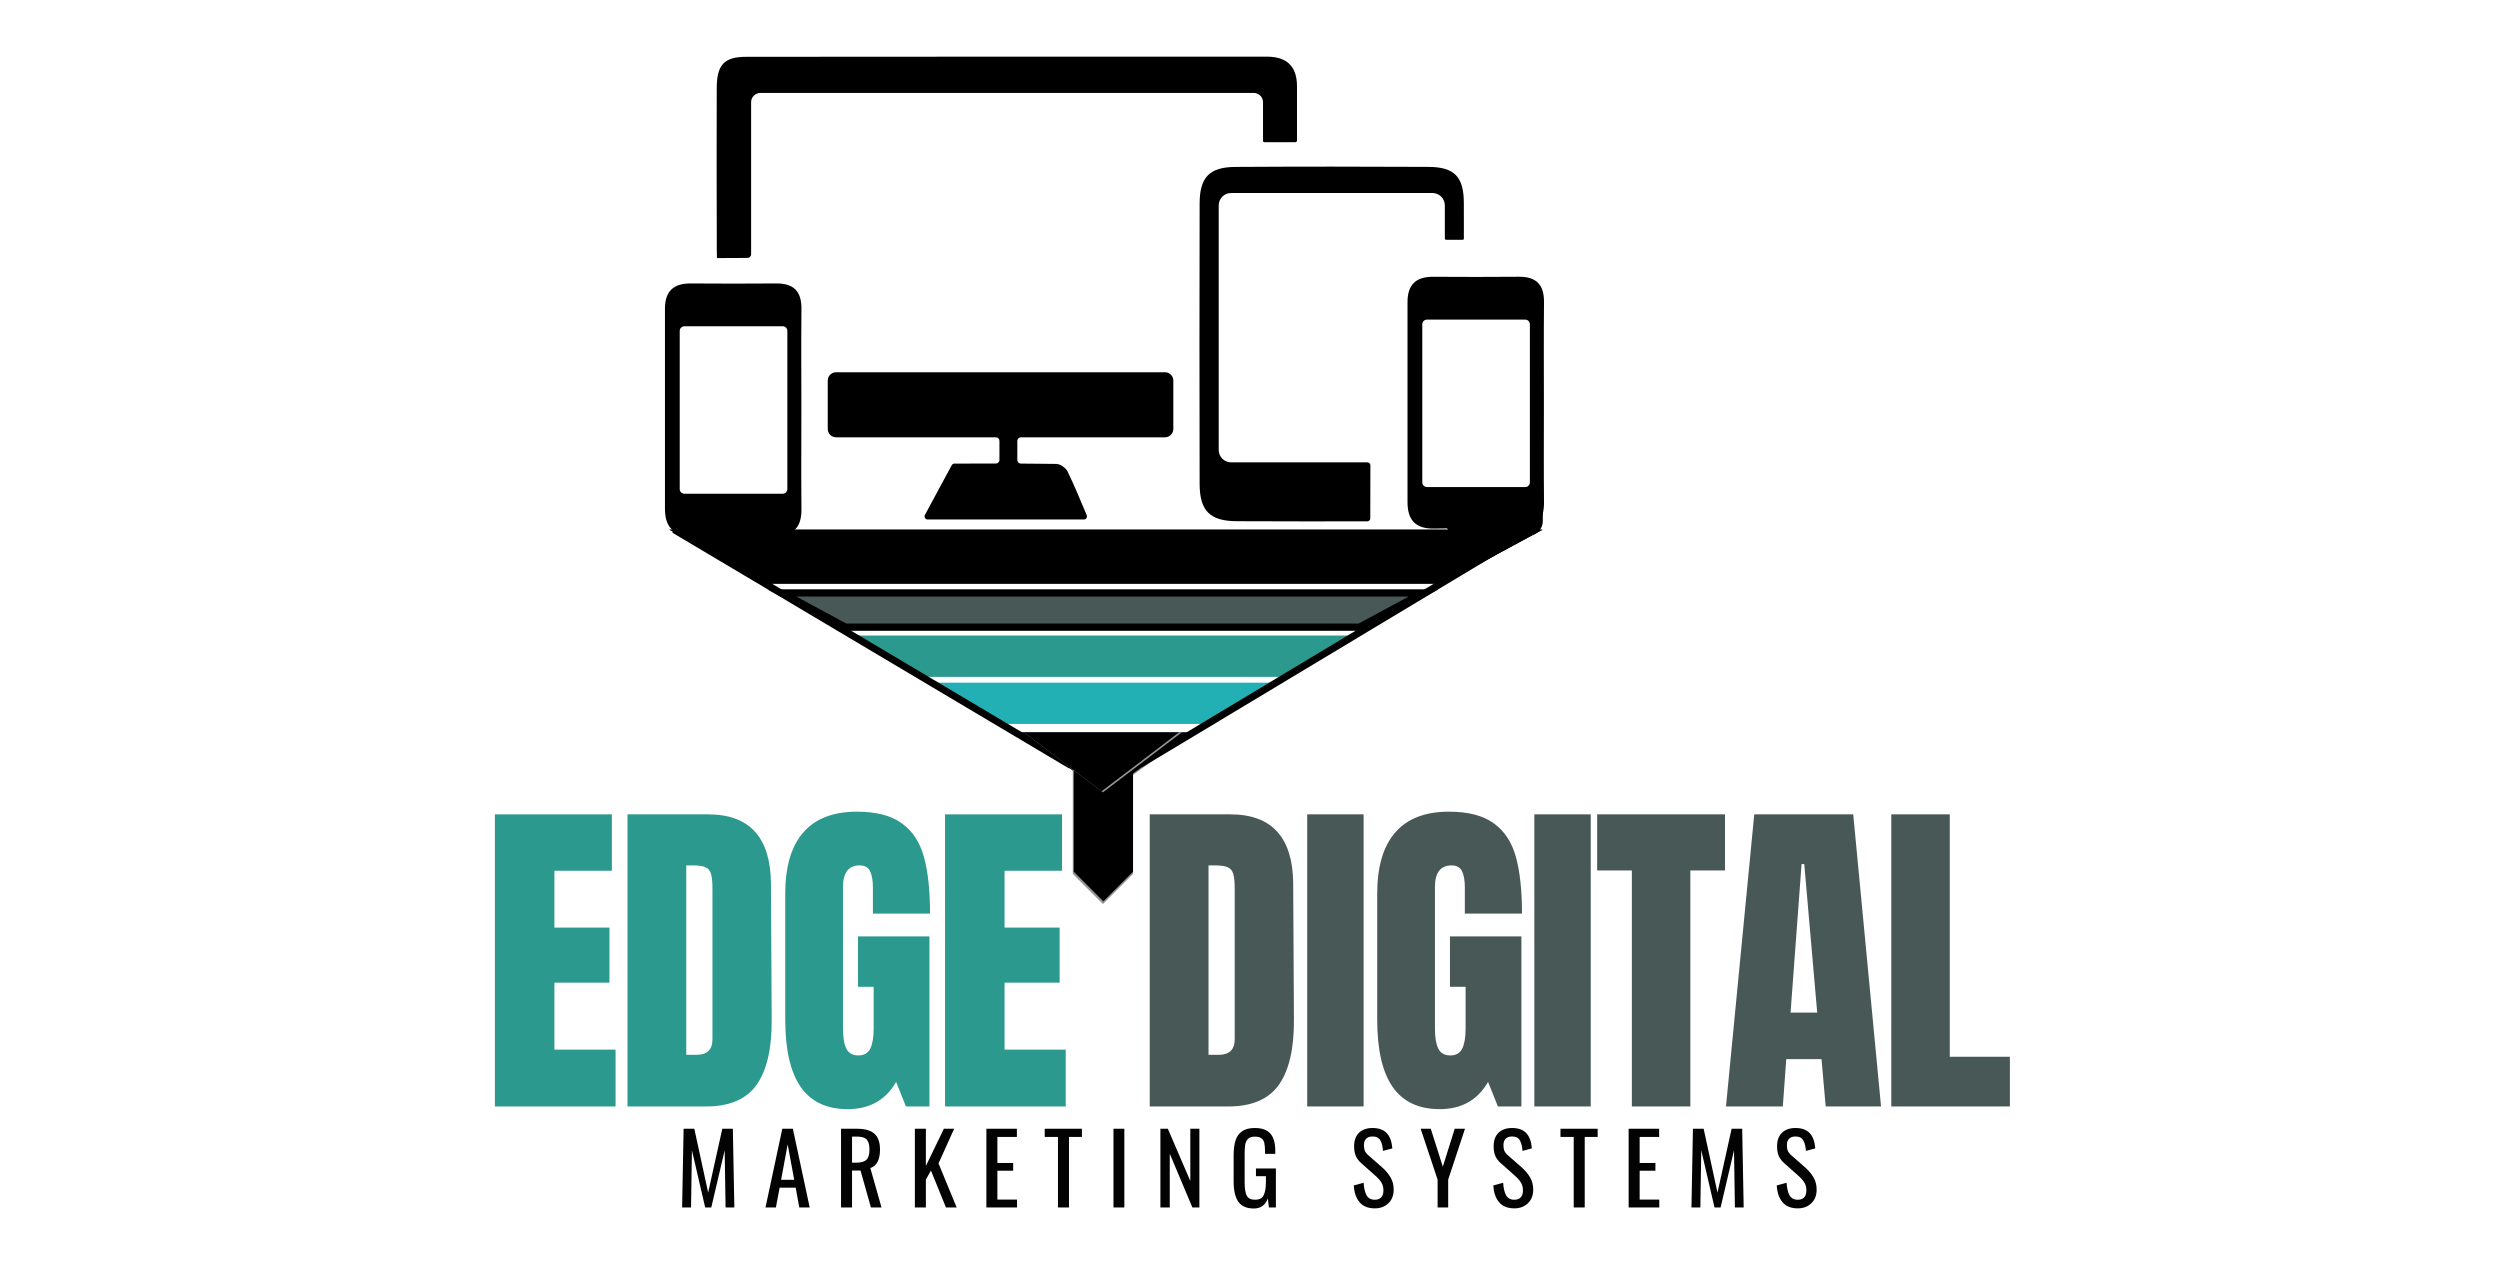 <svg xmlns="http://www.w3.org/2000/svg" xmlns:xlink="http://www.w3.org/1999/xlink" width="350" zoomAndPan="magnify" viewBox="0 0 262.5 135" height="180" preserveAspectRatio="xMidYMid meet" version="1.2"><defs><clipPath id="75037da3d5"><path d="M 151.746 51.477 L 162 51.477 L 162 56.23 L 151.746 56.23 Z M 151.746 51.477 "/></clipPath><clipPath id="0dd191c536"><path d="M 153.254 51.477 L 160.488 51.477 C 160.887 51.477 161.273 51.633 161.555 51.918 C 161.836 52.199 161.996 52.582 161.996 52.984 L 161.996 54.723 C 161.996 55.125 161.836 55.508 161.555 55.789 C 161.273 56.074 160.887 56.23 160.488 56.23 L 153.254 56.23 C 152.852 56.23 152.469 56.074 152.188 55.789 C 151.906 55.508 151.746 55.125 151.746 54.723 L 151.746 52.984 C 151.746 52.582 151.906 52.199 152.188 51.918 C 152.469 51.633 152.852 51.477 153.254 51.477 Z M 153.254 51.477 "/></clipPath><clipPath id="040a12eabb"><path d="M 97.758 71.68 L 134.402 71.68 L 134.402 76.016 L 97.758 76.016 Z M 97.758 71.68 "/></clipPath><clipPath id="2c357f2dc7"><path d="M 105.777 76.016 L 126.367 76.016 L 134.391 71.68 L 97.758 71.68 Z M 105.777 76.016 "/></clipPath><clipPath id="0f60c782f0"><path d="M 89.113 66.734 L 142.727 66.734 L 142.727 71.07 L 89.113 71.07 Z M 89.113 66.734 "/></clipPath><clipPath id="0be91c8e40"><path d="M 97.133 71.07 L 134.691 71.07 L 142.715 66.734 L 89.113 66.734 Z M 97.133 71.07 "/></clipPath><clipPath id="adafc7e18a"><path d="M 80.586 61.895 L 151.035 61.895 L 151.035 66.23 L 80.586 66.23 Z M 80.586 61.895 "/></clipPath><clipPath id="19e6b241e3"><path d="M 88.609 66.23 L 143.004 66.23 L 151.027 61.895 L 80.586 61.895 Z M 88.609 66.23 "/></clipPath><clipPath id="850d9c64c4"><path d="M 80.676 61.895 L 150.887 61.895 L 150.887 66.336 L 80.676 66.336 Z M 80.676 61.895 "/></clipPath><clipPath id="3b175194cf"><path d="M 88.66 66.211 L 142.812 66.211 L 150.797 61.895 L 80.676 61.895 Z M 88.66 66.211 "/></clipPath><clipPath id="33eb505c13"><path d="M 70.258 55.613 L 162 55.613 L 162 61.285 L 70.258 61.285 Z M 70.258 55.613 "/></clipPath><clipPath id="b2ae0319bc"><path d="M 80.746 61.285 L 151.504 61.285 L 161.996 55.613 L 70.258 55.613 Z M 80.746 61.285 "/></clipPath><clipPath id="fa26015988"><path d="M 70.289 55.613 L 162 55.613 L 162 61.512 L 70.289 61.512 Z M 70.289 55.613 "/></clipPath><clipPath id="50e785ba31"><path d="M 80.773 61.281 L 151.473 61.281 L 161.953 55.613 L 70.289 55.613 Z M 80.773 61.281 "/></clipPath><clipPath id="fd3620b2c9"><path d="M 107.145 76.895 L 125.125 76.895 L 125.125 83.449 L 107.145 83.449 Z M 107.145 76.895 "/></clipPath><clipPath id="390027b2c0"><path d="M 116.125 83.449 L 125.109 76.895 L 107.145 76.895 Z M 116.125 83.449 "/></clipPath><clipPath id="01af86e604"><path d="M 107.145 76.895 L 124.902 76.895 L 124.902 83.391 L 107.145 83.391 Z M 107.145 76.895 "/></clipPath><clipPath id="8a66fb9e47"><path d="M 116.023 83.375 L 124.902 76.895 L 107.145 76.895 Z M 116.023 83.375 "/></clipPath><clipPath id="bed95ceafc"><path d="M 69.73 29 L 85 29 L 85 56.266 L 69.73 56.266 Z M 69.73 29 "/></clipPath><clipPath id="d01e4f0e6e"><path d="M 75 5.949 L 137 5.949 L 137 28 L 75 28 Z M 75 5.949 "/></clipPath><clipPath id="656bae134e"><path d="M 147 29 L 162.227 29 L 162.227 56 L 147 56 Z M 147 29 "/></clipPath><clipPath id="9ab69895de"><path d="M 112.641 76.891 L 118.969 76.891 L 118.969 94.938 L 112.641 94.938 Z M 112.641 76.891 "/></clipPath><clipPath id="38cc28cc12"><path d="M 118.969 91.762 L 118.969 76.891 L 112.641 76.891 L 112.641 91.762 L 115.805 94.926 Z M 118.969 91.762 "/></clipPath><clipPath id="cce342e012"><path d="M 112.742 76.898 L 118.969 76.898 L 118.969 94.648 L 112.742 94.648 Z M 112.742 76.898 "/></clipPath><clipPath id="61b6518167"><path d="M 118.969 91.527 L 118.969 76.898 L 112.742 76.898 L 112.742 91.527 L 115.855 94.645 Z M 118.969 91.527 "/></clipPath><clipPath id="6f7d40895f"><path d="M 107.523 76.895 L 124.094 76.895 L 124.094 83.195 L 107.523 83.195 Z M 107.523 76.895 "/></clipPath><clipPath id="9d322e68ed"><path d="M 115.809 83.195 L 124.09 76.895 L 107.523 76.895 Z M 115.809 83.195 "/></clipPath><clipPath id="2be1119e38"><path d="M 107.523 76.895 L 123.805 76.895 L 123.805 83.184 L 107.523 83.184 Z M 107.523 76.895 "/></clipPath><clipPath id="632323d114"><path d="M 115.664 83.086 L 123.805 76.895 L 107.523 76.895 Z M 115.664 83.086 "/></clipPath></defs><g id="288e420ab8"><g style="fill:#2b998e;fill-opacity:1;"><g transform="translate(50.604, 116.179)"><path style="stroke:none" d="M 1.359 0 L 1.359 -30.672 L 13.641 -30.672 L 13.641 -24.75 L 7.609 -24.75 L 7.609 -18.781 L 13.391 -18.781 L 13.391 -13 L 7.609 -13 L 7.609 -5.969 L 14.031 -5.969 L 14.031 0 Z M 1.359 0 "/></g></g><g style="fill:#2b998e;fill-opacity:1;"><g transform="translate(64.527, 116.179)"><path style="stroke:none" d="M 1.359 -30.672 L 9.812 -30.672 C 12.008 -30.672 13.656 -30.062 14.75 -28.844 C 15.844 -27.633 16.398 -25.836 16.422 -23.453 L 16.5 -9.109 C 16.52 -6.078 15.992 -3.801 14.922 -2.281 C 13.848 -0.758 12.078 0 9.609 0 L 1.359 0 Z M 8.609 -5.422 C 9.723 -5.422 10.281 -5.969 10.281 -7.062 L 10.281 -22.891 C 10.281 -23.578 10.227 -24.094 10.125 -24.438 C 10.02 -24.781 9.82 -25.008 9.531 -25.125 C 9.25 -25.25 8.812 -25.312 8.219 -25.312 L 7.531 -25.312 L 7.531 -5.422 Z M 8.609 -5.422 "/></g></g><g style="fill:#2b998e;fill-opacity:1;"><g transform="translate(81.342, 116.179)"><path style="stroke:none" d="M 7.672 0.281 C 5.461 0.281 3.816 -0.492 2.734 -2.047 C 1.648 -3.609 1.109 -5.973 1.109 -9.141 L 1.109 -22.344 C 1.109 -25.176 1.738 -27.316 3 -28.766 C 4.258 -30.223 6.141 -30.953 8.641 -30.953 C 10.66 -30.953 12.227 -30.547 13.344 -29.734 C 14.469 -28.93 15.242 -27.754 15.672 -26.203 C 16.098 -24.66 16.312 -22.676 16.312 -20.25 L 10.312 -20.25 L 10.312 -23 C 10.312 -23.727 10.211 -24.297 10.016 -24.703 C 9.816 -25.109 9.453 -25.312 8.922 -25.312 C 7.754 -25.312 7.172 -24.551 7.172 -23.031 L 7.172 -8.172 C 7.172 -7.242 7.289 -6.539 7.531 -6.062 C 7.77 -5.594 8.188 -5.359 8.781 -5.359 C 9.375 -5.359 9.789 -5.594 10.031 -6.062 C 10.27 -6.539 10.391 -7.242 10.391 -8.172 L 10.391 -12.562 L 8.75 -12.562 L 8.75 -17.859 L 16.25 -17.859 L 16.25 0 L 13.781 0 L 12.75 -2.578 C 11.656 -0.672 9.961 0.281 7.672 0.281 Z M 7.672 0.281 "/></g></g><g style="fill:#2b998e;fill-opacity:1;"><g transform="translate(97.871, 116.179)"><path style="stroke:none" d="M 1.359 0 L 1.359 -30.672 L 13.641 -30.672 L 13.641 -24.75 L 7.609 -24.75 L 7.609 -18.781 L 13.391 -18.781 L 13.391 -13 L 7.609 -13 L 7.609 -5.969 L 14.031 -5.969 L 14.031 0 Z M 1.359 0 "/></g></g><g style="fill:#485856;fill-opacity:1;"><g transform="translate(111.795, 116.179)"><path style="stroke:none" d=""/></g></g><g style="fill:#485856;fill-opacity:1;"><g transform="translate(119.363, 116.179)"><path style="stroke:none" d="M 1.359 -30.672 L 9.812 -30.672 C 12.008 -30.672 13.656 -30.062 14.75 -28.844 C 15.844 -27.633 16.398 -25.836 16.422 -23.453 L 16.5 -9.109 C 16.52 -6.078 15.992 -3.801 14.922 -2.281 C 13.848 -0.758 12.078 0 9.609 0 L 1.359 0 Z M 8.609 -5.422 C 9.723 -5.422 10.281 -5.969 10.281 -7.062 L 10.281 -22.891 C 10.281 -23.578 10.227 -24.094 10.125 -24.438 C 10.02 -24.781 9.82 -25.008 9.531 -25.125 C 9.25 -25.25 8.812 -25.312 8.219 -25.312 L 7.531 -25.312 L 7.531 -5.422 Z M 8.609 -5.422 "/></g></g><g style="fill:#485856;fill-opacity:1;"><g transform="translate(136.178, 116.179)"><path style="stroke:none" d="M 1.078 0 L 1.078 -30.672 L 7 -30.672 L 7 0 Z M 1.078 0 "/></g></g><g style="fill:#485856;fill-opacity:1;"><g transform="translate(143.497, 116.179)"><path style="stroke:none" d="M 7.672 0.281 C 5.461 0.281 3.816 -0.492 2.734 -2.047 C 1.648 -3.609 1.109 -5.973 1.109 -9.141 L 1.109 -22.344 C 1.109 -25.176 1.738 -27.316 3 -28.766 C 4.258 -30.223 6.141 -30.953 8.641 -30.953 C 10.66 -30.953 12.227 -30.547 13.344 -29.734 C 14.469 -28.93 15.242 -27.754 15.672 -26.203 C 16.098 -24.66 16.312 -22.676 16.312 -20.25 L 10.312 -20.25 L 10.312 -23 C 10.312 -23.727 10.211 -24.297 10.016 -24.703 C 9.816 -25.109 9.453 -25.312 8.922 -25.312 C 7.754 -25.312 7.172 -24.551 7.172 -23.031 L 7.172 -8.172 C 7.172 -7.242 7.289 -6.539 7.531 -6.062 C 7.77 -5.594 8.188 -5.359 8.781 -5.359 C 9.375 -5.359 9.789 -5.594 10.031 -6.062 C 10.27 -6.539 10.391 -7.242 10.391 -8.172 L 10.391 -12.562 L 8.75 -12.562 L 8.75 -17.859 L 16.25 -17.859 L 16.25 0 L 13.781 0 L 12.75 -2.578 C 11.656 -0.672 9.961 0.281 7.672 0.281 Z M 7.672 0.281 "/></g></g><g style="fill:#485856;fill-opacity:1;"><g transform="translate(160.026, 116.179)"><path style="stroke:none" d="M 1.078 0 L 1.078 -30.672 L 7 -30.672 L 7 0 Z M 1.078 0 "/></g></g><g style="fill:#485856;fill-opacity:1;"><g transform="translate(167.345, 116.179)"><path style="stroke:none" d="M 4 0 L 4 -24.781 L 0.359 -24.781 L 0.359 -30.672 L 13.781 -30.672 L 13.781 -24.781 L 10.141 -24.781 L 10.141 0 Z M 4 0 "/></g></g><g style="fill:#485856;fill-opacity:1;"><g transform="translate(180.697, 116.179)"><path style="stroke:none" d="M 0.531 0 L 3.5 -30.672 L 13.891 -30.672 L 16.812 0 L 11 0 L 10.562 -4.969 L 6.859 -4.969 L 6.5 0 Z M 7.312 -9.859 L 10.109 -9.859 L 8.75 -25.453 L 8.469 -25.453 Z M 7.312 -9.859 "/></g></g><g style="fill:#485856;fill-opacity:1;"><g transform="translate(197.226, 116.179)"><path style="stroke:none" d="M 1.359 0 L 1.359 -30.672 L 7.5 -30.672 L 7.5 -5.219 L 13.812 -5.219 L 13.812 0 Z M 1.359 0 "/></g></g><g clip-rule="nonzero" clip-path="url(#75037da3d5)"><g clip-rule="nonzero" clip-path="url(#0dd191c536)"><path style=" stroke:none;fill-rule:nonzero;fill:#000000;fill-opacity:1;" d="M 151.746 51.477 L 162.004 51.477 L 162.004 56.23 L 151.746 56.23 Z M 151.746 51.477 "/></g></g><g clip-rule="nonzero" clip-path="url(#040a12eabb)"><g clip-rule="nonzero" clip-path="url(#2c357f2dc7)"><path style=" stroke:none;fill-rule:nonzero;fill:#23b0b4;fill-opacity:1;" d="M 97.758 71.68 L 134.387 71.68 L 134.387 76.016 L 97.758 76.016 Z M 97.758 71.68 "/></g></g><g clip-rule="nonzero" clip-path="url(#0f60c782f0)"><g clip-rule="nonzero" clip-path="url(#0be91c8e40)"><path style=" stroke:none;fill-rule:nonzero;fill:#2b998e;fill-opacity:1;" d="M 89.113 66.734 L 142.711 66.734 L 142.711 71.07 L 89.113 71.07 Z M 89.113 66.734 "/></g></g><g clip-rule="nonzero" clip-path="url(#adafc7e18a)"><g clip-rule="nonzero" clip-path="url(#19e6b241e3)"><path style=" stroke:none;fill-rule:nonzero;fill:#485856;fill-opacity:1;" d="M 80.586 61.895 L 151.02 61.895 L 151.02 66.23 L 80.586 66.23 Z M 80.586 61.895 "/></g></g><g clip-rule="nonzero" clip-path="url(#850d9c64c4)"><g clip-rule="nonzero" clip-path="url(#3b175194cf)"><path style="fill:none;stroke-width:2.012;stroke-linecap:butt;stroke-linejoin:miter;stroke:#000000;stroke-opacity:1;stroke-miterlimit:4;" d="M 10.811 5.845 L 84.137 5.845 L 94.949 0 L -0.001 0 Z M 10.811 5.845 " transform="matrix(0.739,0,0,0.739,80.676,61.894)"/></g></g><g clip-rule="nonzero" clip-path="url(#33eb505c13)"><g clip-rule="nonzero" clip-path="url(#b2ae0319bc)"><path style=" stroke:none;fill-rule:nonzero;fill:#000000;fill-opacity:1;" d="M 70.258 55.613 L 161.996 55.613 L 161.996 61.285 L 70.258 61.285 Z M 70.258 55.613 "/></g></g><g clip-rule="nonzero" clip-path="url(#fa26015988)"><g clip-rule="nonzero" clip-path="url(#50e785ba31)"><path style="fill:none;stroke-width:2.012;stroke-linecap:butt;stroke-linejoin:miter;stroke:#000000;stroke-opacity:1;stroke-miterlimit:4;" d="M 14.167 7.657 L 109.711 7.657 L 123.875 -0.002 L -0.001 -0.002 Z M 14.167 7.657 " transform="matrix(0.74,0,0,0.74,70.29,55.615)"/></g></g><g clip-rule="nonzero" clip-path="url(#fd3620b2c9)"><g clip-rule="nonzero" clip-path="url(#390027b2c0)"><path style=" stroke:none;fill-rule:nonzero;fill:#959595;fill-opacity:1;" d="M 107.145 76.895 L 125.102 76.895 L 125.102 83.449 L 107.145 83.449 Z M 107.145 76.895 "/></g></g><g clip-rule="nonzero" clip-path="url(#01af86e604)"><g clip-rule="nonzero" clip-path="url(#8a66fb9e47)"><path style="fill:none;stroke-width:2.012;stroke-linecap:butt;stroke-linejoin:miter;stroke:#000000;stroke-opacity:1;stroke-miterlimit:4;" d="M 12.133 8.856 L 24.265 0.001 L 0.001 0.001 Z M 12.133 8.856 " transform="matrix(0.732,0,0,0.732,107.144,76.893)"/></g></g><g clip-rule="nonzero" clip-path="url(#bed95ceafc)"><path style=" stroke:none;fill-rule:nonzero;fill:#000000;fill-opacity:1;" d="M 71.371 34.75 L 71.371 51.352 C 71.371 51.621 71.59 51.84 71.859 51.84 L 82.184 51.84 C 82.453 51.84 82.672 51.621 82.672 51.352 L 82.672 34.75 C 82.672 34.477 82.453 34.258 82.184 34.258 L 71.859 34.258 C 71.59 34.258 71.371 34.477 71.371 34.75 Z M 84.145 43.047 C 84.145 46.508 84.117 49.965 84.152 53.422 C 84.172 55.328 83.391 56.254 81.395 56.207 C 78.473 56.137 75.543 56.148 72.617 56.203 C 70.648 56.238 69.816 55.289 69.82 53.402 C 69.828 46.41 69.828 39.418 69.82 32.422 C 69.82 30.609 70.691 29.75 72.512 29.762 C 75.516 29.785 78.52 29.785 81.52 29.762 C 83.363 29.746 84.172 30.621 84.152 32.441 C 84.117 35.977 84.141 39.512 84.145 43.047 "/></g><path style=" stroke:none;fill-rule:nonzero;fill:#000000;fill-opacity:1;" d="M 123.199 39.961 L 123.199 45.047 C 123.199 45.527 122.809 45.918 122.324 45.918 L 107.195 45.918 C 106.984 45.918 106.82 46.086 106.82 46.293 L 106.82 48.301 C 106.82 48.508 106.984 48.676 107.191 48.676 C 108.422 48.68 109.672 48.691 110.922 48.711 C 111.328 48.719 111.91 49.129 112.094 49.504 C 112.816 50.988 113.438 52.523 114.105 54.094 C 114.195 54.309 114.039 54.547 113.805 54.547 L 97.402 54.547 C 97.156 54.547 97 54.285 97.117 54.066 C 97.988 52.449 98.871 50.82 99.926 48.855 C 99.984 48.746 100.102 48.676 100.223 48.676 C 101.586 48.676 103.047 48.672 104.562 48.672 C 104.77 48.672 104.941 48.504 104.941 48.297 L 104.941 46.293 C 104.941 46.086 104.773 45.918 104.562 45.918 L 87.789 45.918 C 87.309 45.918 86.914 45.527 86.914 45.047 L 86.914 39.961 C 86.914 39.477 87.309 39.086 87.789 39.086 L 122.324 39.086 C 122.809 39.086 123.199 39.477 123.199 39.961 "/><g clip-rule="nonzero" clip-path="url(#d01e4f0e6e)"><path style=" stroke:none;fill-rule:nonzero;fill:#000000;fill-opacity:1;" d="M 75.277 27.098 L 75.352 27.098 C 76.387 27.098 77.379 27.086 78.477 27.082 C 78.691 27.082 78.867 26.91 78.867 26.695 C 78.867 24.531 78.867 14 78.867 10.727 C 78.867 10.191 79.305 9.758 79.844 9.758 L 131.641 9.758 C 132.18 9.758 132.617 10.191 132.617 10.73 L 132.617 14.793 C 132.617 14.867 132.676 14.93 132.75 14.93 L 136.02 14.93 C 136.109 14.93 136.184 14.852 136.184 14.762 C 136.184 12.754 136.188 10.898 136.184 9.043 C 136.18 6.949 135.098 5.949 133.031 5.949 C 114.801 5.953 96.57 5.941 78.344 5.965 C 76.016 5.969 75.266 6.824 75.258 9.242 C 75.238 14.617 75.246 19.992 75.262 25.363 C 75.262 25.812 75.25 26.27 75.273 26.715 L 75.277 27.098 "/></g><g clip-rule="nonzero" clip-path="url(#656bae134e)"><path style=" stroke:none;fill-rule:nonzero;fill:#000000;fill-opacity:1;" d="M 149.34 34.047 L 149.34 50.652 C 149.34 50.922 149.559 51.141 149.828 51.141 L 160.148 51.141 C 160.418 51.141 160.637 50.922 160.637 50.652 L 160.637 34.047 C 160.637 33.777 160.418 33.559 160.148 33.559 L 149.828 33.559 C 149.559 33.559 149.34 33.777 149.34 34.047 Z M 162.109 42.348 C 162.109 45.805 162.086 49.266 162.121 52.723 C 162.141 54.629 161.359 55.555 159.363 55.508 C 156.438 55.434 153.512 55.449 150.586 55.5 C 148.617 55.539 147.785 54.59 147.789 52.703 C 147.797 45.711 147.797 38.715 147.789 31.723 C 147.785 29.91 148.66 29.047 150.48 29.062 C 153.48 29.082 156.484 29.086 159.488 29.059 C 161.332 29.043 162.141 29.918 162.121 31.742 C 162.086 35.277 162.109 38.812 162.109 42.348 "/></g><path style=" stroke:none;fill-rule:nonzero;fill:#000000;fill-opacity:1;" d="M 143.887 50.469 C 143.887 49.934 143.891 49.402 143.891 48.863 L 143.887 50.469 "/><path style=" stroke:none;fill-rule:nonzero;fill:#000000;fill-opacity:1;" d="M 153.707 25.055 C 153.707 25.125 153.652 25.18 153.582 25.18 C 153.008 25.18 152.426 25.176 151.836 25.176 C 151.766 25.172 151.707 25.117 151.707 25.047 L 151.707 21.562 C 151.707 20.848 151.125 20.266 150.406 20.266 L 129.266 20.266 C 128.547 20.266 127.965 20.848 127.965 21.566 L 127.965 47.25 C 127.965 47.965 128.551 48.547 129.266 48.547 L 143.574 48.547 C 143.746 48.547 143.887 48.684 143.891 48.855 L 143.891 48.863 L 143.887 50.469 L 143.879 54.426 C 143.879 54.602 143.738 54.742 143.562 54.742 C 139 54.75 134.434 54.746 129.867 54.727 C 127.047 54.715 125.969 53.645 125.961 50.812 C 125.938 40.992 125.938 31.172 125.961 21.355 C 125.969 18.613 126.992 17.547 129.703 17.527 C 136.469 17.484 143.234 17.488 149.996 17.523 C 152.73 17.539 153.695 18.574 153.703 21.309 C 153.707 22.559 153.707 23.805 153.707 25.055 "/><path style="fill:none;stroke-width:1;stroke-linecap:butt;stroke-linejoin:miter;stroke:#000000;stroke-opacity:1;stroke-miterlimit:4;" d="M 0.002 0.498 L 65.512 0.498 " transform="matrix(0.636,0.378,-0.378,0.636,70.976,55.299)"/><path style="fill:none;stroke-width:1;stroke-linecap:round;stroke-linejoin:miter;stroke:#000000;stroke-opacity:1;stroke-miterlimit:4;" d="M 0.498 0.501 L 64.486 0.501 " transform="matrix(-0.634,0.381,-0.381,-0.634,160.909,55.933)"/><g style="fill:#030303;fill-opacity:1;"><g transform="translate(70.997, 126.784)"><path style="stroke:none" d="M 0.781 -8.266 L 1.906 -8.266 L 3.359 -1.562 L 4.844 -8.266 L 5.953 -8.266 L 6.109 0 L 5.188 0 L 5.094 -6 L 3.688 0 L 3.047 0 L 1.656 -6 L 1.562 0 L 0.625 0 Z M 0.781 -8.266 "/></g></g><g style="fill:#030303;fill-opacity:1;"><g transform="translate(80.189, 126.784)"><path style="stroke:none" d="M 1.953 -8.266 L 3.062 -8.266 L 4.828 0 L 3.734 0 L 3.359 -2.078 L 1.672 -2.078 L 1.281 0 L 0.188 0 Z M 3.203 -2.906 L 2.516 -6.625 L 1.828 -2.906 Z M 3.203 -2.906 "/></g></g><g style="fill:#030303;fill-opacity:1;"><g transform="translate(87.667, 126.784)"><path style="stroke:none" d="M 0.641 -8.266 L 2.312 -8.266 C 3.145 -8.266 3.754 -8.094 4.141 -7.75 C 4.535 -7.406 4.734 -6.848 4.734 -6.078 C 4.734 -5.016 4.395 -4.367 3.719 -4.141 L 4.891 0 L 3.781 0 L 2.688 -3.875 L 1.797 -3.875 L 1.797 0 L 0.641 0 Z M 2.234 -4.703 C 2.734 -4.703 3.086 -4.801 3.297 -5 C 3.516 -5.195 3.625 -5.555 3.625 -6.078 C 3.625 -6.41 3.582 -6.672 3.5 -6.859 C 3.426 -7.055 3.297 -7.203 3.109 -7.297 C 2.922 -7.391 2.656 -7.438 2.312 -7.438 L 1.797 -7.438 L 1.797 -4.703 Z M 2.234 -4.703 "/></g></g><g style="fill:#030303;fill-opacity:1;"><g transform="translate(95.42, 126.784)"><path style="stroke:none" d="M 0.641 -8.266 L 1.797 -8.266 L 1.797 -4.359 L 3.688 -8.266 L 4.766 -8.266 L 3.125 -4.625 L 5.031 0 L 3.906 0 L 2.328 -3.875 L 1.797 -2.922 L 1.797 0 L 0.641 0 Z M 0.641 -8.266 "/></g></g><g style="fill:#030303;fill-opacity:1;"><g transform="translate(102.929, 126.784)"><path style="stroke:none" d="M 0.641 -8.266 L 3.844 -8.266 L 3.844 -7.406 L 1.797 -7.406 L 1.797 -4.672 L 3.453 -4.672 L 3.453 -3.859 L 1.797 -3.859 L 1.797 -0.828 L 3.859 -0.828 L 3.859 0 L 0.641 0 Z M 0.641 -8.266 "/></g></g><g style="fill:#030303;fill-opacity:1;"><g transform="translate(109.54, 126.784)"><path style="stroke:none" d="M 1.547 -7.406 L 0.156 -7.406 L 0.156 -8.266 L 4.062 -8.266 L 4.062 -7.406 L 2.703 -7.406 L 2.703 0 L 1.547 0 Z M 1.547 -7.406 "/></g></g><g style="fill:#030303;fill-opacity:1;"><g transform="translate(116.212, 126.784)"><path style="stroke:none" d="M 0.703 -8.266 L 1.844 -8.266 L 1.844 0 L 0.703 0 Z M 0.703 -8.266 "/></g></g><g style="fill:#030303;fill-opacity:1;"><g transform="translate(121.201, 126.784)"><path style="stroke:none" d="M 0.641 -8.266 L 1.422 -8.266 L 3.781 -2.781 L 3.781 -8.266 L 4.734 -8.266 L 4.734 0 L 4 0 L 1.625 -5.641 L 1.625 0 L 0.641 0 Z M 0.641 -8.266 "/></g></g><g style="fill:#030303;fill-opacity:1;"><g transform="translate(129.047, 126.784)"><path style="stroke:none" d="M 2.609 0.109 C 1.859 0.109 1.316 -0.125 0.984 -0.594 C 0.648 -1.07 0.484 -1.781 0.484 -2.719 L 0.484 -5.484 C 0.484 -6.117 0.551 -6.641 0.688 -7.047 C 0.82 -7.461 1.051 -7.781 1.375 -8 C 1.695 -8.227 2.141 -8.344 2.703 -8.344 C 3.461 -8.344 4.008 -8.145 4.344 -7.75 C 4.688 -7.363 4.859 -6.754 4.859 -5.922 L 4.859 -5.625 L 3.781 -5.625 L 3.781 -5.875 C 3.781 -6.27 3.754 -6.57 3.703 -6.781 C 3.648 -7 3.547 -7.16 3.391 -7.266 C 3.242 -7.379 3.02 -7.438 2.719 -7.438 C 2.406 -7.438 2.172 -7.363 2.016 -7.219 C 1.859 -7.07 1.754 -6.875 1.703 -6.625 C 1.66 -6.383 1.641 -6.062 1.641 -5.656 L 1.641 -2.594 C 1.641 -1.957 1.719 -1.5 1.875 -1.219 C 2.031 -0.945 2.32 -0.812 2.75 -0.812 C 3.176 -0.812 3.469 -0.961 3.625 -1.266 C 3.789 -1.566 3.875 -2.047 3.875 -2.703 L 3.875 -3.281 L 2.828 -3.281 L 2.828 -4.094 L 4.922 -4.094 L 4.922 0 L 4.188 0 L 4.078 -0.953 C 3.816 -0.242 3.328 0.109 2.609 0.109 Z M 2.609 0.109 "/></g></g><g style="fill:#030303;fill-opacity:1;"><g transform="translate(136.964, 126.784)"><path style="stroke:none" d=""/></g></g><g style="fill:#030303;fill-opacity:1;"><g transform="translate(141.759, 126.784)"><path style="stroke:none" d="M 2.594 0.094 C 1.895 0.094 1.363 -0.117 1 -0.547 C 0.633 -0.973 0.43 -1.562 0.391 -2.312 L 1.422 -2.594 C 1.453 -2.062 1.551 -1.629 1.719 -1.297 C 1.895 -0.973 2.188 -0.812 2.594 -0.812 C 2.895 -0.812 3.117 -0.895 3.266 -1.062 C 3.422 -1.227 3.5 -1.469 3.5 -1.781 C 3.5 -2.125 3.426 -2.406 3.281 -2.625 C 3.145 -2.852 2.922 -3.102 2.609 -3.375 L 1.219 -4.609 C 0.938 -4.848 0.734 -5.109 0.609 -5.391 C 0.484 -5.672 0.422 -6.016 0.422 -6.422 C 0.422 -7.035 0.594 -7.508 0.938 -7.844 C 1.281 -8.176 1.754 -8.344 2.359 -8.344 C 3.016 -8.344 3.508 -8.164 3.844 -7.812 C 4.176 -7.469 4.375 -6.93 4.438 -6.203 L 3.453 -5.938 C 3.422 -6.414 3.328 -6.785 3.172 -7.047 C 3.023 -7.316 2.754 -7.453 2.359 -7.453 C 2.066 -7.453 1.844 -7.375 1.688 -7.219 C 1.531 -7.062 1.453 -6.836 1.453 -6.547 C 1.453 -6.297 1.488 -6.086 1.562 -5.922 C 1.645 -5.754 1.785 -5.586 1.984 -5.422 L 3.391 -4.188 C 3.742 -3.875 4.031 -3.531 4.25 -3.156 C 4.469 -2.781 4.578 -2.352 4.578 -1.875 C 4.578 -1.27 4.391 -0.789 4.016 -0.438 C 3.648 -0.082 3.176 0.094 2.594 0.094 Z M 2.594 0.094 "/></g></g><g style="fill:#030303;fill-opacity:1;"><g transform="translate(149.043, 126.784)"><path style="stroke:none" d="M 1.906 -2.922 L 0.125 -8.266 L 1.188 -8.266 L 2.453 -4.281 L 3.703 -8.266 L 4.781 -8.266 L 3.016 -2.922 L 3.016 0 L 1.906 0 Z M 1.906 -2.922 "/></g></g><g style="fill:#030303;fill-opacity:1;"><g transform="translate(156.409, 126.784)"><path style="stroke:none" d="M 2.594 0.094 C 1.895 0.094 1.363 -0.117 1 -0.547 C 0.633 -0.973 0.43 -1.562 0.391 -2.312 L 1.422 -2.594 C 1.453 -2.062 1.551 -1.629 1.719 -1.297 C 1.895 -0.973 2.188 -0.812 2.594 -0.812 C 2.895 -0.812 3.117 -0.895 3.266 -1.062 C 3.422 -1.227 3.5 -1.469 3.5 -1.781 C 3.5 -2.125 3.426 -2.406 3.281 -2.625 C 3.145 -2.852 2.922 -3.102 2.609 -3.375 L 1.219 -4.609 C 0.938 -4.848 0.734 -5.109 0.609 -5.391 C 0.484 -5.672 0.422 -6.016 0.422 -6.422 C 0.422 -7.035 0.594 -7.508 0.938 -7.844 C 1.281 -8.176 1.754 -8.344 2.359 -8.344 C 3.016 -8.344 3.508 -8.164 3.844 -7.812 C 4.176 -7.469 4.375 -6.93 4.438 -6.203 L 3.453 -5.938 C 3.422 -6.414 3.328 -6.785 3.172 -7.047 C 3.023 -7.316 2.754 -7.453 2.359 -7.453 C 2.066 -7.453 1.844 -7.375 1.688 -7.219 C 1.531 -7.062 1.453 -6.836 1.453 -6.547 C 1.453 -6.297 1.488 -6.086 1.562 -5.922 C 1.645 -5.754 1.785 -5.586 1.984 -5.422 L 3.391 -4.188 C 3.742 -3.875 4.031 -3.531 4.25 -3.156 C 4.469 -2.781 4.578 -2.352 4.578 -1.875 C 4.578 -1.27 4.391 -0.789 4.016 -0.438 C 3.648 -0.082 3.176 0.094 2.594 0.094 Z M 2.594 0.094 "/></g></g><g style="fill:#030303;fill-opacity:1;"><g transform="translate(163.693, 126.784)"><path style="stroke:none" d="M 1.547 -7.406 L 0.156 -7.406 L 0.156 -8.266 L 4.062 -8.266 L 4.062 -7.406 L 2.703 -7.406 L 2.703 0 L 1.547 0 Z M 1.547 -7.406 "/></g></g><g style="fill:#030303;fill-opacity:1;"><g transform="translate(170.366, 126.784)"><path style="stroke:none" d="M 0.641 -8.266 L 3.844 -8.266 L 3.844 -7.406 L 1.797 -7.406 L 1.797 -4.672 L 3.453 -4.672 L 3.453 -3.859 L 1.797 -3.859 L 1.797 -0.828 L 3.859 -0.828 L 3.859 0 L 0.641 0 Z M 0.641 -8.266 "/></g></g><g style="fill:#030303;fill-opacity:1;"><g transform="translate(176.977, 126.784)"><path style="stroke:none" d="M 0.781 -8.266 L 1.906 -8.266 L 3.359 -1.562 L 4.844 -8.266 L 5.953 -8.266 L 6.109 0 L 5.188 0 L 5.094 -6 L 3.688 0 L 3.047 0 L 1.656 -6 L 1.562 0 L 0.625 0 Z M 0.781 -8.266 "/></g></g><g style="fill:#030303;fill-opacity:1;"><g transform="translate(186.169, 126.784)"><path style="stroke:none" d="M 2.594 0.094 C 1.895 0.094 1.363 -0.117 1 -0.547 C 0.633 -0.973 0.43 -1.562 0.391 -2.312 L 1.422 -2.594 C 1.453 -2.062 1.551 -1.629 1.719 -1.297 C 1.895 -0.973 2.188 -0.812 2.594 -0.812 C 2.895 -0.812 3.117 -0.895 3.266 -1.062 C 3.422 -1.227 3.5 -1.469 3.5 -1.781 C 3.5 -2.125 3.426 -2.406 3.281 -2.625 C 3.145 -2.852 2.922 -3.102 2.609 -3.375 L 1.219 -4.609 C 0.938 -4.848 0.734 -5.109 0.609 -5.391 C 0.484 -5.672 0.422 -6.016 0.422 -6.422 C 0.422 -7.035 0.594 -7.508 0.938 -7.844 C 1.281 -8.176 1.754 -8.344 2.359 -8.344 C 3.016 -8.344 3.508 -8.164 3.844 -7.812 C 4.176 -7.469 4.375 -6.93 4.438 -6.203 L 3.453 -5.938 C 3.422 -6.414 3.328 -6.785 3.172 -7.047 C 3.023 -7.316 2.754 -7.453 2.359 -7.453 C 2.066 -7.453 1.844 -7.375 1.688 -7.219 C 1.531 -7.062 1.453 -6.836 1.453 -6.547 C 1.453 -6.297 1.488 -6.086 1.562 -5.922 C 1.645 -5.754 1.785 -5.586 1.984 -5.422 L 3.391 -4.188 C 3.742 -3.875 4.031 -3.531 4.25 -3.156 C 4.469 -2.781 4.578 -2.352 4.578 -1.875 C 4.578 -1.27 4.391 -0.789 4.016 -0.438 C 3.648 -0.082 3.176 0.094 2.594 0.094 Z M 2.594 0.094 "/></g></g><g clip-rule="nonzero" clip-path="url(#9ab69895de)"><g clip-rule="nonzero" clip-path="url(#38cc28cc12)"><path style=" stroke:none;fill-rule:nonzero;fill:#959595;fill-opacity:1;" d="M 118.969 76.891 L 118.969 94.938 L 112.641 94.938 L 112.641 76.891 Z M 118.969 76.891 "/></g></g><g clip-rule="nonzero" clip-path="url(#cce342e012)"><g clip-rule="nonzero" clip-path="url(#61b6518167)"><path style="fill:none;stroke-width:20.122;stroke-linecap:butt;stroke-linejoin:miter;stroke:#000000;stroke-opacity:1;stroke-miterlimit:4;" d="M 20.08 0.001 L 0.002 0.001 L 0.002 8.547 L 20.08 8.547 L 24.359 4.274 Z M 20.08 0.001 " transform="matrix(0,0.729,-0.729,0,118.969,76.897)"/></g></g><g clip-rule="nonzero" clip-path="url(#6f7d40895f)"><g clip-rule="nonzero" clip-path="url(#9d322e68ed)"><path style=" stroke:none;fill-rule:nonzero;fill:#959595;fill-opacity:1;" d="M 107.523 76.895 L 124.094 76.895 L 124.094 83.195 L 107.523 83.195 Z M 107.523 76.895 "/></g></g><g clip-rule="nonzero" clip-path="url(#2be1119e38)"><g clip-rule="nonzero" clip-path="url(#632323d114)"><path style="fill:none;stroke-width:20.122;stroke-linecap:butt;stroke-linejoin:miter;stroke:#000000;stroke-opacity:1;stroke-miterlimit:4;" d="M 11.187 8.511 L 22.376 0.001 L -0.002 0.001 Z M 11.187 8.511 " transform="matrix(0.728,0,0,0.728,107.525,76.893)"/></g></g></g></svg>
